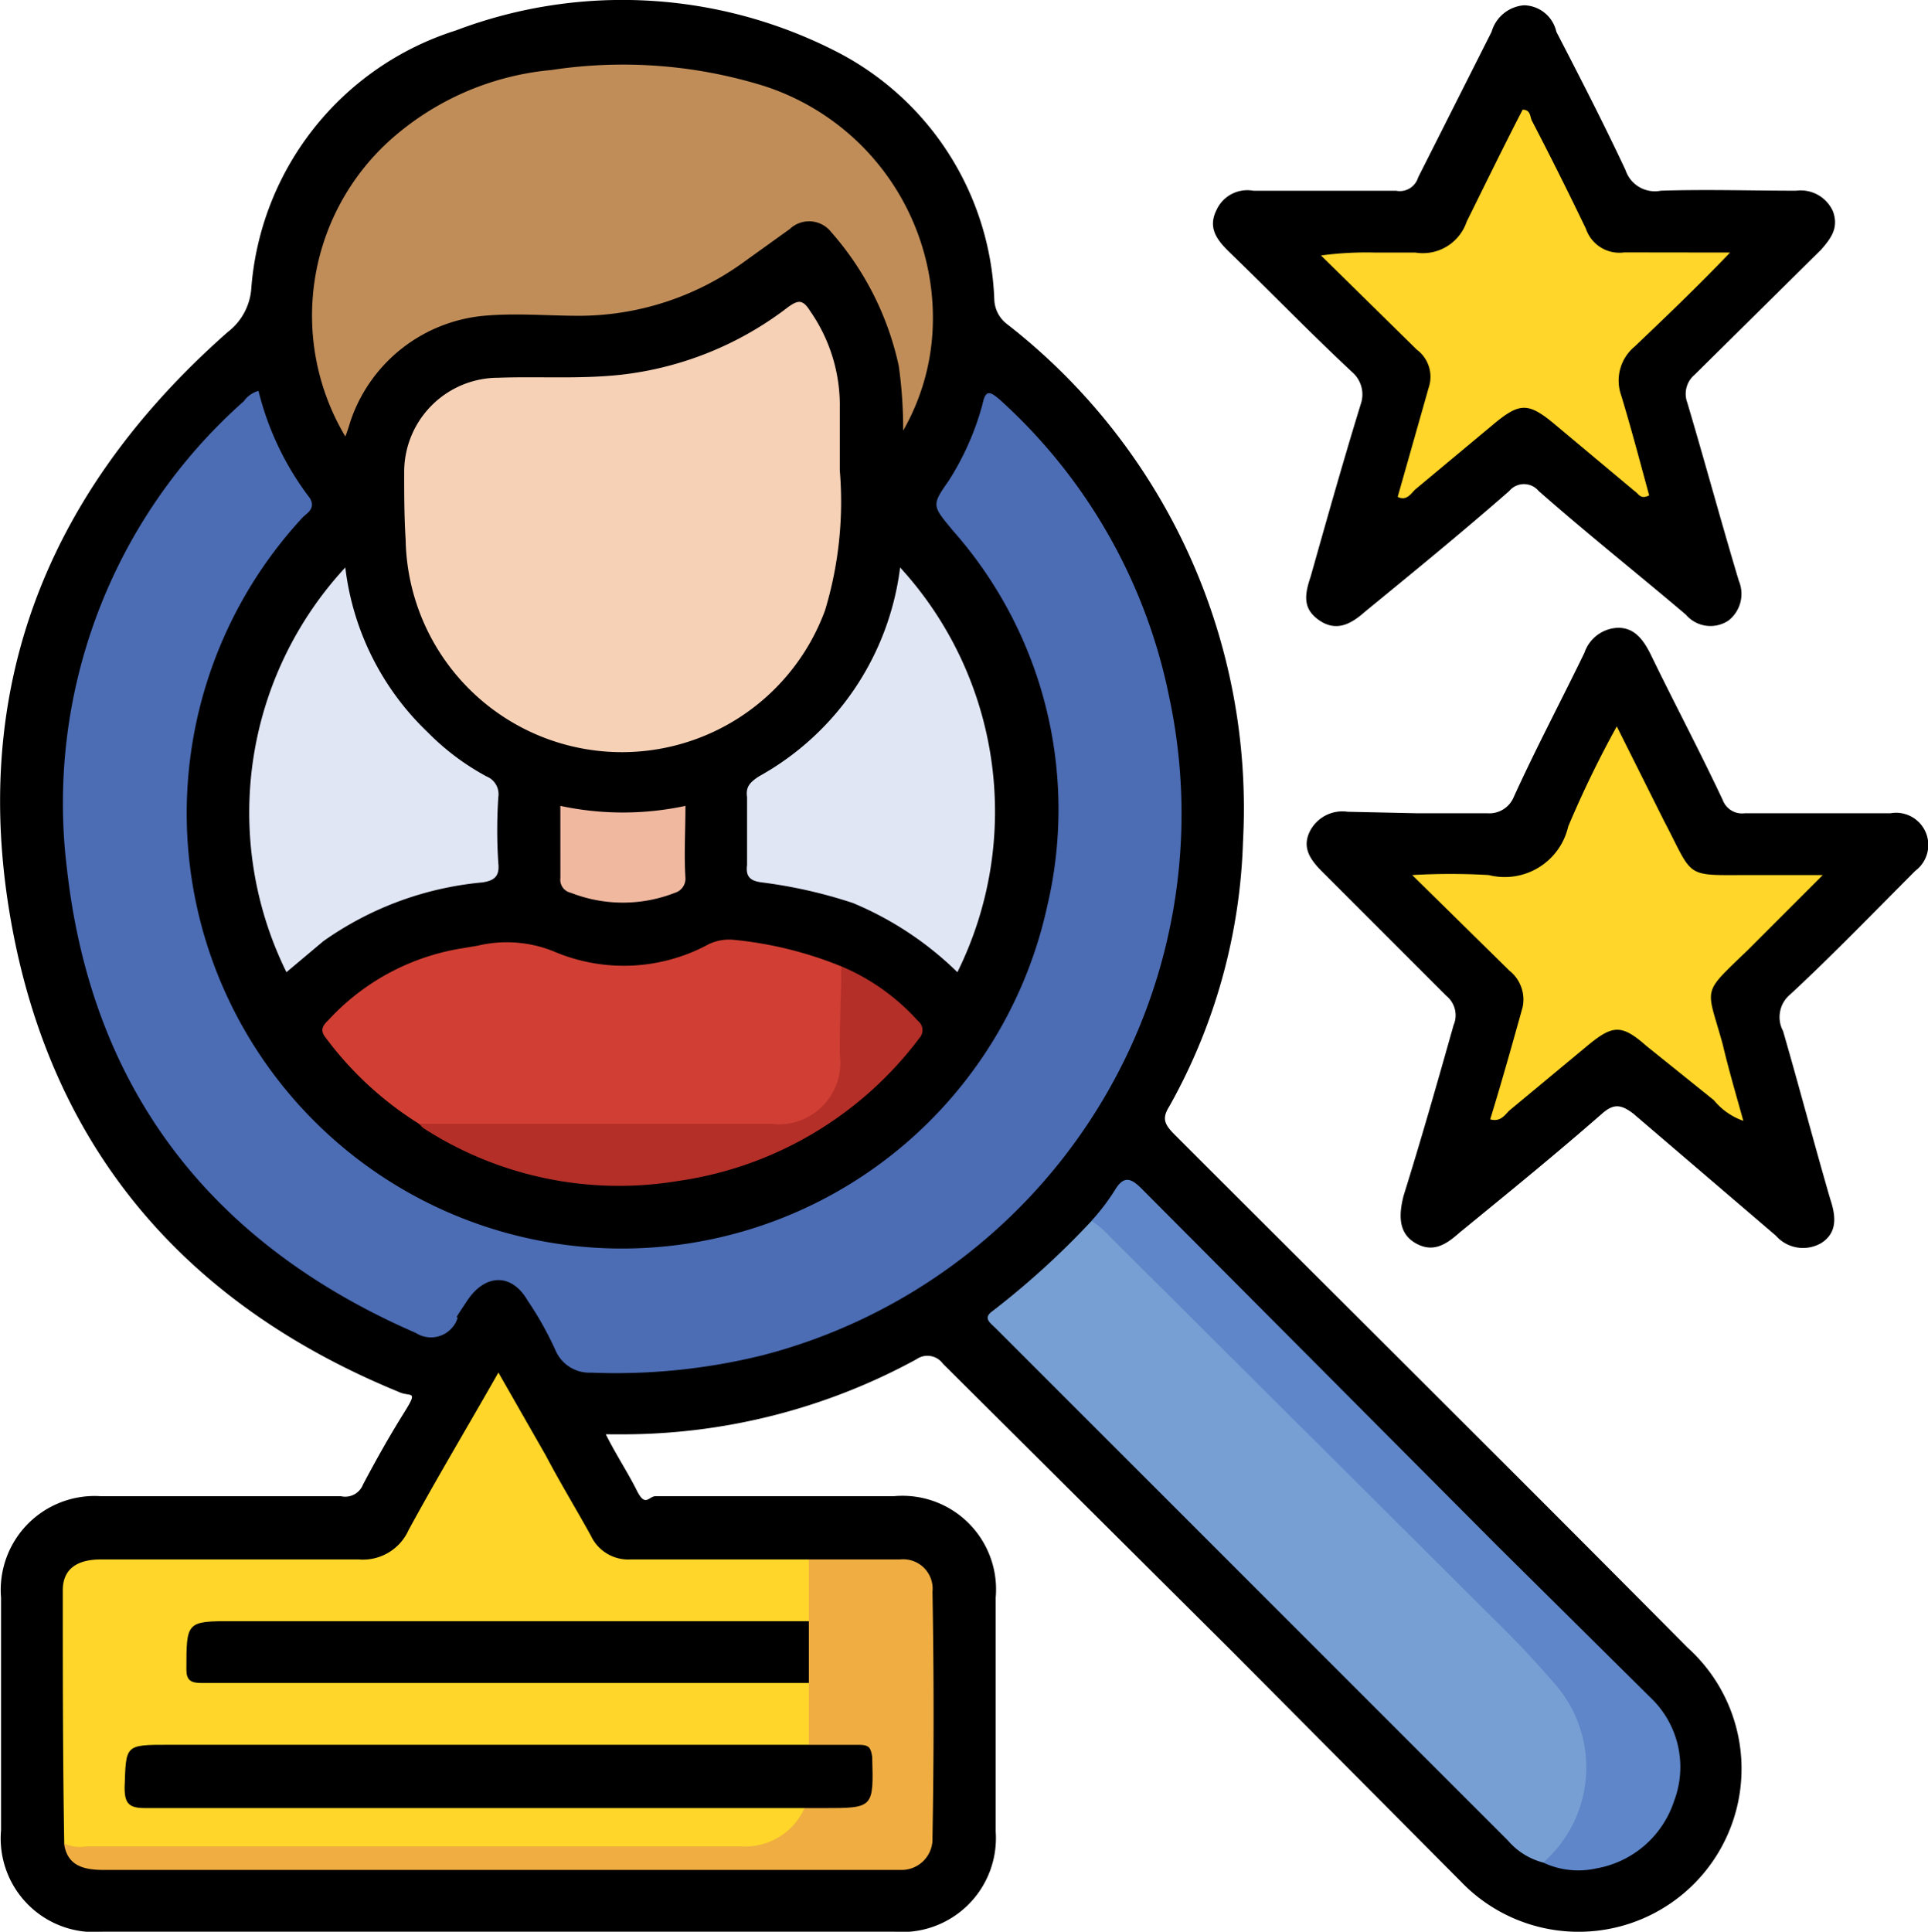 <svg xmlns="http://www.w3.org/2000/svg" width="55.102" height="55.205" viewBox="0 0 55.102 55.205">
  <g id="Highly_Talented_Crew-05" data-name="Highly Talented Crew-05" transform="translate(-18.034 -11.041)">
    <path id="Path_19564" data-name="Path 19564" d="M35.348,52.03c.294.589.631,1.094.883,1.6s.336.168.547.168h6.813a2.675,2.675,0,0,1,2.9,2.9v6.687a2.684,2.684,0,0,1-2.9,2.86H20.964a2.675,2.675,0,0,1-2.9-2.9V56.7a2.684,2.684,0,0,1,2.86-2.9h6.855a.547.547,0,0,0,.631-.336c.379-.715.757-1.388,1.178-2.061s.168-.421-.168-.589c-5.846-2.4-9.631-6.6-10.935-12.744-1.472-6.982.715-12.828,6.056-17.538a1.724,1.724,0,0,0,.673-1.22,8.4,8.4,0,0,1,5.846-7.4,13.421,13.421,0,0,1,10.851.589A8.307,8.307,0,0,1,46.451,19.6a.925.925,0,0,0,.379.715,17.524,17.524,0,0,1,6.729,14.762,16.487,16.487,0,0,1-2.1,7.57c-.21.336-.168.5.126.8,4.879,4.879,9.8,9.757,14.678,14.678a4.658,4.658,0,1,1-6.477,6.687l-6.561-6.6-8.243-8.2a.547.547,0,0,0-.757-.126,17.538,17.538,0,0,1-8.454,2.145Z" transform="translate(0 0)"/>
    <path id="Path_19565" data-name="Path 19565" d="M103.671,16.7h2.019a.547.547,0,0,0,.631-.379l2.1-4.164a1.051,1.051,0,0,1,.925-.757.967.967,0,0,1,.925.757c.673,1.3,1.346,2.608,1.977,3.953a.883.883,0,0,0,1.009.589c1.3-.042,2.608,0,3.869,0a1.009,1.009,0,0,1,1.051.589c.168.463-.042.757-.336,1.094l-3.617,3.575a.715.715,0,0,0-.21.8c.5,1.682.967,3.407,1.472,5.089a.967.967,0,0,1-.294,1.136.925.925,0,0,1-1.22-.168c-1.388-1.178-2.818-2.313-4.206-3.533a.547.547,0,0,0-.841,0c-1.346,1.178-2.734,2.313-4.122,3.449-.379.336-.8.589-1.3.252s-.421-.757-.252-1.262c.463-1.64.925-3.281,1.43-4.921a.841.841,0,0,0-.21-.883c-1.22-1.136-2.355-2.313-3.575-3.491-.336-.336-.589-.673-.336-1.178a.967.967,0,0,1,1.051-.547Z" transform="translate(-47.757 -0.208)"/>
    <path id="Path_19566" data-name="Path 19566" d="M109.964,59h2.019a.757.757,0,0,0,.757-.463c.631-1.388,1.346-2.734,2.019-4.122a1.051,1.051,0,0,1,.967-.715c.463,0,.715.336.925.757.673,1.388,1.388,2.734,2.061,4.164a.589.589,0,0,0,.631.379h4.164a.92.92,0,0,1,.715,1.64c-1.178,1.178-2.355,2.4-3.575,3.533a.841.841,0,0,0-.21,1.051c.463,1.6.883,3.2,1.346,4.795.168.5.21.967-.252,1.262a1.033,1.033,0,0,1-1.3-.21l-4.08-3.491c-.336-.252-.547-.294-.883,0-1.346,1.178-2.692,2.271-4.08,3.407-.379.336-.757.589-1.262.294s-.463-.841-.336-1.346c.5-1.6.967-3.238,1.43-4.879a.715.715,0,0,0-.21-.841l-3.533-3.533c-.336-.336-.589-.673-.379-1.136a1.042,1.042,0,0,1,1.094-.589Z" transform="translate(-51.443 -24.718)"/>
    <path id="Path_19567" data-name="Path 19567" d="M27.917,37.6a8.327,8.327,0,0,0,1.472,3.07c.168.294-.084.421-.21.547A12.44,12.44,0,1,0,50.46,52.32,12.024,12.024,0,0,0,47.768,41.6c-.589-.715-.631-.715-.126-1.43a7.865,7.865,0,0,0,.967-2.187c.084-.421.21-.379.5-.126a15.6,15.6,0,0,1,4.837,8.5,15.982,15.982,0,0,1-11.608,18.8,17.5,17.5,0,0,1-4.921.5,1.051,1.051,0,0,1-1.009-.631,9.548,9.548,0,0,0-.8-1.43c-.463-.8-1.22-.757-1.724,0s-.21.336-.294.547a.8.8,0,0,1-1.178.379c-5.8-2.523-9.253-6.9-9.968-13.248A15.343,15.343,0,0,1,27.5,37.894.757.757,0,0,1,27.917,37.6Z" transform="translate(-2.495 -15.389)" fill="#4c6cb4"/>
    <path id="Path_19568" data-name="Path 19568" d="M22.342,117.759c-.042-2.439-.042-4.837-.042-7.234,0-.589.379-.883,1.094-.883h7.36a1.43,1.43,0,0,0,1.43-.841c.8-1.472,1.682-2.944,2.566-4.5l1.346,2.355c.421.8.883,1.556,1.3,2.313a1.178,1.178,0,0,0,1.136.673h5.089a2.1,2.1,0,0,1,0,1.808,1.893,1.893,0,0,1-.967.126H26.842c-.757,0-1.009.463-.757,1.136a.294.294,0,0,0,.294.252H42.656a1.893,1.893,0,0,1,.967.126,2.355,2.355,0,0,1,.042,1.851,1.556,1.556,0,0,1-.967.168H24.992c-.673,0-.757.084-.715.715s.042.673.8.673H42.53a1.556,1.556,0,0,1,.967.168c.126.252,0,.421-.168.589a1.724,1.724,0,0,1-1.22.673H23.267C22.931,118.011,22.552,118.095,22.342,117.759Z" transform="translate(-2.472 -54.036)" fill="#ffd629"/>
    <path id="Path_19569" data-name="Path 19569" d="M57.949,36.369a10.721,10.721,0,0,1-.421,4,6.183,6.183,0,0,1-11.987-2.019c-.042-.673-.042-1.3-.042-1.935a2.692,2.692,0,0,1,2.692-2.692c1.178-.042,2.313.042,3.491-.084A9.589,9.589,0,0,0,56.477,31.7c.294-.21.421-.21.631.126a4.71,4.71,0,0,1,.841,2.776Z" transform="translate(-15.914 -11.887)" fill="#f6d1b6"/>
    <path id="Path_19570" data-name="Path 19570" d="M40.175,26.087a6.749,6.749,0,0,1,1.262-8.454,7.991,7.991,0,0,1,4.626-2.019,13.6,13.6,0,0,1,6.1.463,6.969,6.969,0,0,1,4.795,6.982,6.435,6.435,0,0,1-.841,2.86,12.785,12.785,0,0,0-.126-1.851,8.5,8.5,0,0,0-1.935-3.827.8.8,0,0,0-1.178-.084l-1.346.967a8.033,8.033,0,0,1-4.668,1.514c-.925,0-1.808-.084-2.734,0a4.458,4.458,0,0,0-3.785,2.944C40.3,25.709,40.259,25.877,40.175,26.087Z" transform="translate(-12.271 -2.572)" fill="#c08d59"/>
    <path id="Path_19571" data-name="Path 19571" d="M101.027,112.311a1.977,1.977,0,0,1-1.009-.631L85.381,97.044c-.168-.168-.379-.294-.084-.5a23.47,23.47,0,0,0,2.818-2.566c.294-.084.421.126.589.294l12.2,12.239a4.332,4.332,0,0,1,1.472,2.608,3.659,3.659,0,0,1-.8,2.86C101.447,112.143,101.321,112.353,101.027,112.311Z" transform="translate(-38.888 -48.042)" fill="#789fd3"/>
    <path id="Path_19572" data-name="Path 19572" d="M42.7,80.148a9.758,9.758,0,0,1-2.65-2.439c-.21-.252-.084-.379.084-.547a6.6,6.6,0,0,1,3.743-2.019l.5-.084a3.575,3.575,0,0,1,2.187.168,5.089,5.089,0,0,0,4.416-.21,1.346,1.346,0,0,1,.715-.126,10.95,10.95,0,0,1,3.07.757,1.136,1.136,0,0,1,.126.631c0,.673.042,1.346,0,2.019a1.977,1.977,0,0,1-1.977,2.019H43.455a2.439,2.439,0,0,1-.757-.168Z" transform="translate(-12.692 -36.992)" fill="#d13f34"/>
    <path id="Path_19573" data-name="Path 19573" d="M36.035,61.166A10.31,10.31,0,0,1,37.717,49.6a7.781,7.781,0,0,0,2.355,4.71,7.066,7.066,0,0,0,1.682,1.262.547.547,0,0,1,.336.589,14.216,14.216,0,0,0,0,1.893c.042.379-.126.5-.463.547a9.337,9.337,0,0,0-4.542,1.682Z" transform="translate(-9.814 -22.342)" fill="#e1e6f5"/>
    <path id="Path_19574" data-name="Path 19574" d="M73.163,49.6A10.33,10.33,0,0,1,74.8,61.166a9.463,9.463,0,0,0-2.986-1.977A13.753,13.753,0,0,0,69.21,58.6c-.336-.042-.463-.168-.421-.5V56.161c-.042-.294.084-.421.336-.589A7.949,7.949,0,0,0,73.163,49.6Z" transform="translate(-29.404 -22.342)" fill="#e1e6f5"/>
    <path id="Path_19575" data-name="Path 19575" d="M105.112,110.722a3.617,3.617,0,0,0,.421-5c-.463-.547-.967-1.094-1.472-1.6L92.7,92.805a2.439,2.439,0,0,0-.5-.421,6.141,6.141,0,0,0,.673-.883c.252-.421.463-.336.757-.042l10.178,10.22,4.374,4.332a2.734,2.734,0,0,1,.673,2.944,2.86,2.86,0,0,1-2.229,1.935,2.355,2.355,0,0,1-1.514-.168Z" transform="translate(-42.973 -46.453)" fill="#5e86c9"/>
    <path id="Path_19576" data-name="Path 19576" d="M43.681,122.293v-1.766a2.145,2.145,0,0,1,0-1.766v-1.766h2.608a.841.841,0,0,1,.925.925c.042,2.355.042,4.668,0,7.024a.883.883,0,0,1-.883.925h-22.8c-.589,0-1.051-.126-1.136-.757a1.051,1.051,0,0,0,.631.084H41.747a1.851,1.851,0,0,0,1.808-1.094c.336-.294.757-.168,1.136-.168s.589-.084.589-.757-.042-.673-.589-.715S43.976,122.587,43.681,122.293Z" transform="translate(-2.53 -61.389)" fill="#efad42"/>
    <path id="Path_19577" data-name="Path 19577" d="M46.5,81.2H56.552a1.759,1.759,0,0,0,1.977-1.977c0-1.3.042-1.682.042-2.523a6.141,6.141,0,0,1,2.187,1.556.336.336,0,0,1,.042.5,10.472,10.472,0,0,1-6.9,4.08,10.3,10.3,0,0,1-7.276-1.514Z" transform="translate(-16.494 -38.044)" fill="#b42f28"/>
    <path id="Path_19578" data-name="Path 19578" d="M56.1,65.8a8.538,8.538,0,0,0,3.575,0c0,.715-.042,1.388,0,2.061a.421.421,0,0,1-.294.421,4.08,4.08,0,0,1-2.986,0,.379.379,0,0,1-.294-.421Z" transform="translate(-22.051 -31.729)" fill="#f1b8a0"/>
    <path id="Path_19579" data-name="Path 19579" d="M119.492,22.58c-.967,1.009-1.851,1.851-2.734,2.692a1.262,1.262,0,0,0-.379,1.388c.294.967.547,1.935.8,2.86-.252.126-.294-.042-.421-.126l-2.313-1.935c-.715-.589-.967-.589-1.682,0l-2.271,1.893c-.126.126-.252.336-.5.21l.883-3.112a.967.967,0,0,0-.336-1.094L107.8,22.664a9.673,9.673,0,0,1,1.514-.084h1.178a1.322,1.322,0,0,0,1.472-.883c.336-.673,1.051-2.145,1.6-3.2.21,0,.21.168.252.294.547,1.051,1.051,2.061,1.556,3.112a1.009,1.009,0,0,0,1.094.673Z" transform="translate(-52.012 -4.322)" fill="#ffd629"/>
    <path id="Path_19580" data-name="Path 19580" d="M116.229,71.629c.336-1.093.631-2.145.925-3.2a1.051,1.051,0,0,0-.379-1.051L114,64.648a18.927,18.927,0,0,1,2.187,0,1.861,1.861,0,0,0,2.271-1.388,29.991,29.991,0,0,1,1.388-2.86l1.346,2.692c.883,1.682.547,1.556,2.523,1.556h2.019l-2.145,2.145c-1.346,1.3-1.178,1.009-.715,2.692.168.715.379,1.43.589,2.187a1.893,1.893,0,0,1-.841-.589l-1.935-1.556c-.715-.631-.967-.589-1.682,0l-2.229,1.851C116.65,71.5,116.523,71.714,116.229,71.629Z" transform="translate(-55.605 -28.6)" fill="#ffd629"/>
    <path id="Path_19581" data-name="Path 19581" d="M46.057,129.6h1.43c.294,0,.336.084.379.336.042,1.472.042,1.472-1.388,1.472H27.089c-.463,0-.589-.126-.589-.589.042-1.22,0-1.22,1.262-1.22h18.3Z" transform="translate(-4.905 -68.696)"/>
    <path id="Path_19582" data-name="Path 19582" d="M48.49,121.2v1.766H31.121c-.294,0-.421-.084-.421-.379,0-1.388,0-1.388,1.346-1.388Z" transform="translate(-7.339 -63.829)"/>
  </g>
</svg>
